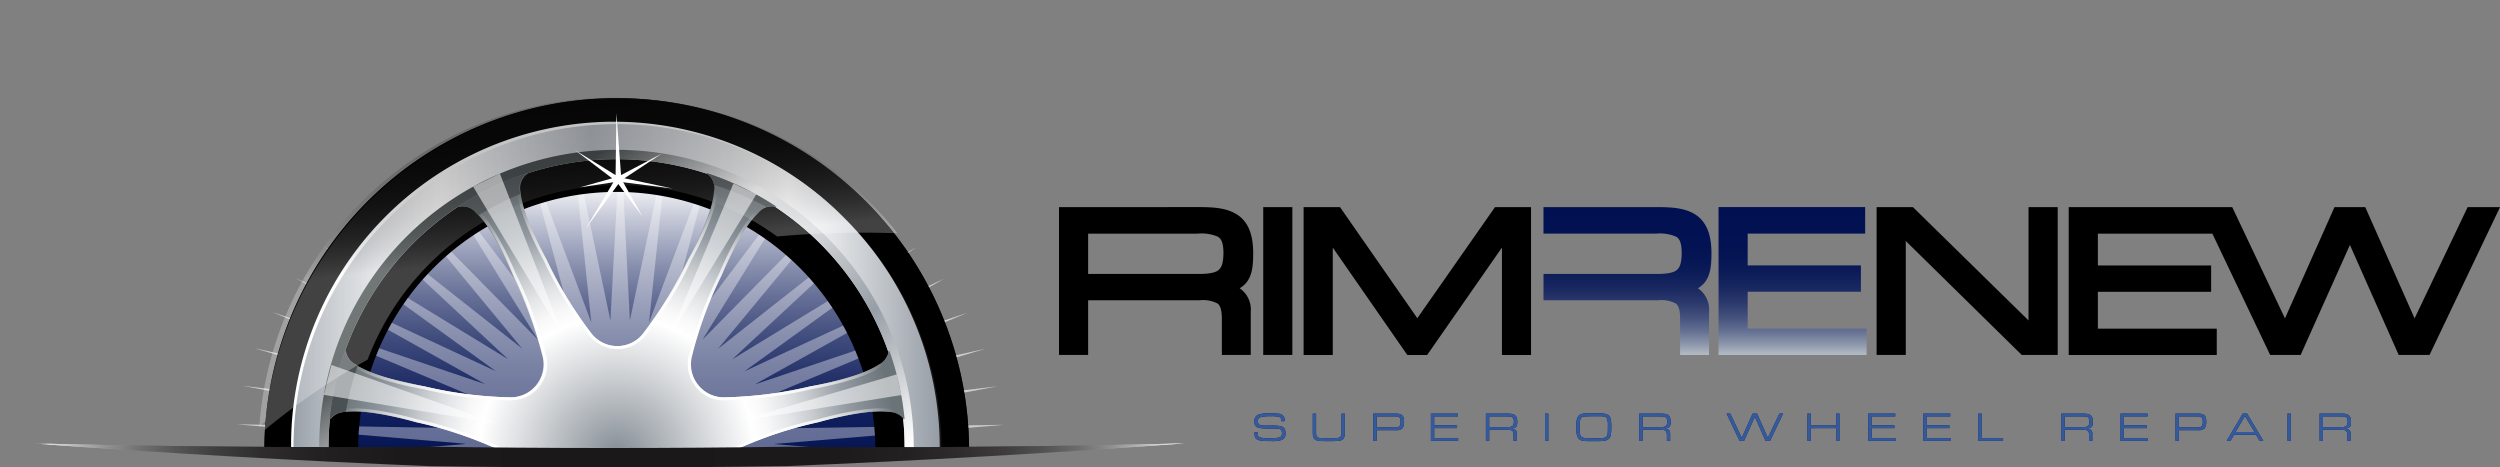 <svg id="Component_50_1" data-name="Component 50 – 1" xmlns="http://www.w3.org/2000/svg" xmlns:xlink="http://www.w3.org/1999/xlink" width="418.5" height="78.249" viewBox="0 0 418.5 78.249">
  <rect x="0" y="0" width="418.5" height="78.249" fill="#808080" stroke="none"/>
  <defs>
    <linearGradient id="linear-gradient" x1="0.5" x2="0.5" y2="1" gradientUnits="objectBoundingBox">
      <stop offset="0" stop-color="#001051"/>
      <stop offset="0.271" stop-color="#021252"/>
      <stop offset="0.423" stop-color="#0a1a57"/>
      <stop offset="0.545" stop-color="#182760"/>
      <stop offset="0.652" stop-color="#2c3a6d"/>
      <stop offset="0.749" stop-color="#45527d"/>
      <stop offset="0.838" stop-color="#647092"/>
      <stop offset="0.92" stop-color="#8993a9"/>
      <stop offset="0.997" stop-color="#b3bbc4"/>
      <stop offset="1" stop-color="#b5bdc6"/>
    </linearGradient>
    <clipPath id="clip-path">
      <path id="Path_90" data-name="Path 90" d="M311.856,728.5H112.4l-1.015-75.544H310.841Z" transform="translate(-111.388 -652.955)" fill="none"/>
    </clipPath>
    <linearGradient id="linear-gradient-3" x1="0.486" y1="0.483" x2="0.496" y2="0.265" gradientUnits="objectBoundingBox">
      <stop offset="0.022" stop-color="#c8ccd2"/>
      <stop offset="0.086" stop-color="#b0b5bc"/>
      <stop offset="0.165" stop-color="#9aa1a8"/>
      <stop offset="0.252" stop-color="#8b939a"/>
      <stop offset="0.352" stop-color="#818a91"/>
      <stop offset="0.494" stop-color="#7f888f"/>
      <stop offset="0.61" stop-color="#7c858b"/>
      <stop offset="0.7" stop-color="#747b82"/>
      <stop offset="0.782" stop-color="#656c71"/>
      <stop offset="0.858" stop-color="#52565a"/>
      <stop offset="0.931" stop-color="#383a3c"/>
      <stop offset="1" stop-color="#1a1818"/>
    </linearGradient>
    <linearGradient id="linear-gradient-4" x1="0.5" x2="0.5" y2="1" gradientUnits="objectBoundingBox">
      <stop offset="0.022" stop-color="#fff"/>
      <stop offset="0.065" stop-color="#dee4ef"/>
      <stop offset="0.129" stop-color="#b7c4db"/>
      <stop offset="0.198" stop-color="#93a7ca"/>
      <stop offset="0.273" stop-color="#768fbc"/>
      <stop offset="0.356" stop-color="#5e7bb0"/>
      <stop offset="0.449" stop-color="#4b6ca7"/>
      <stop offset="0.559" stop-color="#3e61a0"/>
      <stop offset="0.703" stop-color="#375b9d"/>
      <stop offset="1" stop-color="#355a9c"/>
    </linearGradient>
    <linearGradient id="linear-gradient-5" y1="0.5" x2="1" y2="0.5" gradientUnits="objectBoundingBox">
      <stop offset="0" stop-color="#98a0a8"/>
      <stop offset="0.032" stop-color="#aab0b7"/>
      <stop offset="0.122" stop-color="#d8dbde"/>
      <stop offset="0.191" stop-color="#f4f5f6"/>
      <stop offset="0.23" stop-color="#fff"/>
      <stop offset="0.461" stop-color="#b5bbc2"/>
      <stop offset="0.764" stop-color="#fff"/>
      <stop offset="0.829" stop-color="#e5e7e9"/>
      <stop offset="0.966" stop-color="#a5abb2"/>
      <stop offset="1" stop-color="#959ca4"/>
    </linearGradient>
    <linearGradient id="linear-gradient-6" x1="0.831" y1="0.904" x2="0.245" y2="0.189" gradientUnits="objectBoundingBox">
      <stop offset="0.23" stop-color="#fff"/>
      <stop offset="0.461" stop-color="#979ea6"/>
      <stop offset="0.764" stop-color="#fff"/>
      <stop offset="0.802" stop-color="#e5e6e7"/>
      <stop offset="0.883" stop-color="#a5a8a9"/>
      <stop offset="1" stop-color="#3f4648"/>
    </linearGradient>
    <radialGradient id="radial-gradient" cx="0.5" cy="0.5" r="0.505" gradientTransform="translate(0.01) scale(0.98 1)" gradientUnits="objectBoundingBox">
      <stop offset="0" stop-color="#848c94"/>
      <stop offset="0.287" stop-color="#cfd2d5"/>
      <stop offset="0.483" stop-color="#fff"/>
      <stop offset="0.537" stop-color="#f8f8f9"/>
      <stop offset="0.614" stop-color="#e5e6e8"/>
      <stop offset="0.706" stop-color="#c5c9cd"/>
      <stop offset="0.808" stop-color="#9aa1a8"/>
      <stop offset="0.82" stop-color="#959ca4"/>
      <stop offset="0.983" stop-color="#6a7378"/>
    </radialGradient>
    <radialGradient id="radial-gradient-2" cx="0.5" cy="0.5" r="0.505" gradientTransform="translate(0.01) scale(0.98 1)" gradientUnits="objectBoundingBox">
      <stop offset="0.483" stop-color="#fff"/>
      <stop offset="0.616" stop-color="#fcfcfc"/>
      <stop offset="0.697" stop-color="#f4f4f5"/>
      <stop offset="0.764" stop-color="#e5e7e7"/>
      <stop offset="0.824" stop-color="#d1d3d5"/>
      <stop offset="0.878" stop-color="#b6bbbd"/>
      <stop offset="0.929" stop-color="#969ca0"/>
      <stop offset="0.976" stop-color="#70797d"/>
      <stop offset="0.983" stop-color="#6a7378"/>
    </radialGradient>
    <linearGradient id="linear-gradient-7" x1="0.665" y1="0.491" x2="0.368" y2="0.457" xlink:href="#linear-gradient-3"/>
    <linearGradient id="linear-gradient-8" x1="0.455" y1="0.785" x2="0.319" y2="0.597" xlink:href="#linear-gradient-3"/>
    <linearGradient id="linear-gradient-9" x1="11.827" y1="0.785" x2="11.691" y2="0.597" xlink:href="#linear-gradient-3"/>
    <linearGradient id="linear-gradient-10" y1="0.5" x2="1" y2="0.5" gradientUnits="objectBoundingBox">
      <stop offset="0" stop-color="#fff"/>
      <stop offset="0.007" stop-color="#f0f0f0"/>
      <stop offset="0.031" stop-color="#c6c7c7"/>
      <stop offset="0.058" stop-color="#a0a0a1"/>
      <stop offset="0.087" stop-color="#7f8080"/>
      <stop offset="0.119" stop-color="#636465"/>
      <stop offset="0.154" stop-color="#4d4e4e"/>
      <stop offset="0.196" stop-color="#3b3c3d"/>
      <stop offset="0.247" stop-color="#2f3031"/>
      <stop offset="0.316" stop-color="#28292a"/>
      <stop offset="0.496" stop-color="#272829"/>
      <stop offset="0.69" stop-color="#28292a"/>
      <stop offset="0.76" stop-color="#2f3031"/>
      <stop offset="0.81" stop-color="#3b3c3d"/>
      <stop offset="0.85" stop-color="#4c4d4e"/>
      <stop offset="0.885" stop-color="#626363"/>
      <stop offset="0.916" stop-color="#7d7e7e"/>
      <stop offset="0.943" stop-color="#9e9e9e"/>
      <stop offset="0.969" stop-color="#c3c4c4"/>
      <stop offset="0.991" stop-color="#ececed"/>
      <stop offset="1" stop-color="#fff"/>
    </linearGradient>
    <linearGradient id="linear-gradient-11" x1="0.319" y1="-0.212" x2="0.454" y2="0.472" gradientUnits="objectBoundingBox">
      <stop offset="0.333" stop-color="#272829"/>
      <stop offset="0.472" stop-color="#292a2b"/>
      <stop offset="0.567" stop-color="#323334"/>
      <stop offset="0.649" stop-color="#424243"/>
      <stop offset="0.723" stop-color="#575859"/>
      <stop offset="0.792" stop-color="#737475"/>
      <stop offset="0.858" stop-color="#969697"/>
      <stop offset="0.921" stop-color="#bebfbf"/>
      <stop offset="0.979" stop-color="#ededed"/>
      <stop offset="1" stop-color="#fff"/>
    </linearGradient>
    <linearGradient id="linear-gradient-13" x1="0.5" x2="0.5" y2="1" gradientUnits="objectBoundingBox">
      <stop offset="0.022" stop-color="#fff"/>
      <stop offset="0.088" stop-color="#c9ccda"/>
      <stop offset="0.163" stop-color="#949bb6"/>
      <stop offset="0.238" stop-color="#677097"/>
      <stop offset="0.314" stop-color="#414d7d"/>
      <stop offset="0.388" stop-color="#25326a"/>
      <stop offset="0.462" stop-color="#101f5c"/>
      <stop offset="0.536" stop-color="#041353"/>
      <stop offset="0.607" stop-color="#001051"/>
    </linearGradient>
    <linearGradient id="linear-gradient-19" x1="0.318" y1="-0.21" x2="0.454" y2="0.471" gradientUnits="objectBoundingBox">
      <stop offset="0.333" stop-color="#1a1818"/>
      <stop offset="0.469" stop-color="#1c1a1a"/>
      <stop offset="0.562" stop-color="#252323"/>
      <stop offset="0.641" stop-color="#343333"/>
      <stop offset="0.714" stop-color="#4a4848"/>
      <stop offset="0.782" stop-color="#666464"/>
      <stop offset="0.846" stop-color="#888787"/>
      <stop offset="0.907" stop-color="#b0b0b0"/>
      <stop offset="0.964" stop-color="#dedede"/>
      <stop offset="1" stop-color="#fff"/>
    </linearGradient>
    <linearGradient id="linear-gradient-20" y1="0.5" x2="1" y2="0.5" gradientUnits="objectBoundingBox">
      <stop offset="0"/>
      <stop offset="0.014" stop-color="#e2e1e1"/>
      <stop offset="0.038" stop-color="#b8b7b7"/>
      <stop offset="0.064" stop-color="#929191"/>
      <stop offset="0.093" stop-color="#717070"/>
      <stop offset="0.124" stop-color="#565454"/>
      <stop offset="0.159" stop-color="#3f3e3e"/>
      <stop offset="0.2" stop-color="#2e2c2c"/>
      <stop offset="0.25" stop-color="#222020"/>
      <stop offset="0.319" stop-color="#1b1919"/>
      <stop offset="0.496" stop-color="#1a1818"/>
      <stop offset="0.688" stop-color="#1b1919"/>
      <stop offset="0.757" stop-color="#222020"/>
      <stop offset="0.806" stop-color="#2e2c2c"/>
      <stop offset="0.846" stop-color="#3f3d3d"/>
      <stop offset="0.88" stop-color="#545353"/>
      <stop offset="0.91" stop-color="#6f6e6e"/>
      <stop offset="0.937" stop-color="#8f8f8f"/>
      <stop offset="0.962" stop-color="#b5b4b4"/>
      <stop offset="0.985" stop-color="#dedddd"/>
      <stop offset="1" stop-color="#fff"/>
    </linearGradient>
  </defs>
  <g id="Group_450" data-name="Group 450" transform="translate(209.992 69.193)">
    <g id="Group_448" data-name="Group 448">
      <path id="Path_5" data-name="Path 5" d="M302.379,715.711c0-.238-.029-.554-.281-.67a4.55,4.55,0,0,0-1.492-.158h-.189a5.482,5.482,0,0,0-1.675.2.622.622,0,0,0-.3.635c0,.595.377.7.9.717.163.015.334.015.5.015.356,0,.718-.008,1.073-.008a8.914,8.914,0,0,1,.952.042c.84.089,1.189.369,1.189,1.232a1.06,1.06,0,0,1-.608,1.126,4.674,4.674,0,0,1-1.676.2H300.4a10.052,10.052,0,0,1-1.387-.07c-.956-.122-1.148-.448-1.148-1.393h.553v.1c.008.361.008.649.4.767a7.433,7.433,0,0,0,1.606.122,10.29,10.29,0,0,0,1.293-.076c.519-.061.75-.245.75-.778,0-.706-.367-.745-1-.76l-1.045-.015c-.412,0-.82,0-1.225-.034-.791-.047-1.339-.244-1.339-1.079a1.156,1.156,0,0,1,.7-1.238,6.71,6.71,0,0,1,1.894-.193,12.9,12.9,0,0,1,1.348.062,1.093,1.093,0,0,1,1.134,1.251Z" transform="translate(-297.859 -714.398)" fill="#001051"/>
      <path id="Path_6" data-name="Path 6" d="M311.9,714.448v3.144c0,1.393-.574,1.414-1.848,1.448-.3.009-.607.009-.912.009-.434,0-.869-.009-1.307-.024-.9-.033-1.3-.368-1.3-1.27v-3.308h.553v3.247c0,.785.371.841,1.087.853l.976.015,1.061-.021c.759-.019,1.133-.062,1.133-.9v-3.2Z" transform="translate(-296.765 -714.392)" fill="#001051"/>
      <path id="Path_7" data-name="Path 7" d="M319.314,714.441c.972,0,1.355.3,1.355,1.3a1.84,1.84,0,0,1-.286,1.176,1.5,1.5,0,0,1-1.1.3h-3.194V719h-.554v-4.56Zm-.368,2.318c.849,0,1.149-.076,1.149-.991,0-.616-.191-.86-.833-.86h-3.172v1.851Z" transform="translate(-295.629 -714.393)" fill="#001051"/>
      <path id="Path_8" data-name="Path 8" d="M324.644,716.408h3.823v.458h-3.823v1.676h4.011V719h-4.563v-4.56h4.517v.466h-3.965Z" transform="translate(-294.55 -714.393)" fill="#001051"/>
      <path id="Path_9" data-name="Path 9" d="M335.978,714.441c1.024,0,1.545.233,1.545,1.354,0,.806-.156,1.046-.971,1.161.526.07.889.206.889.807V719h-.547v-1.012c0-.7-.293-.835-.964-.835H332.82V719h-.552v-4.56Zm-.1,2.256c.774,0,1.073-.163,1.073-.936s-.39-.854-1.087-.854H332.82V716.7Z" transform="translate(-293.519 -714.393)" fill="#001051"/>
      <path id="Path_10" data-name="Path 10" d="M341.607,714.441V719h-.554v-4.56Z" transform="translate(-292.41 -714.393)" fill="#001051"/>
      <path id="Path_11" data-name="Path 11" d="M345.8,715.39c.185-.807.794-.958,1.526-.977.671-.015,1.347-.015,2.016-.015,1.9,0,2.221.288,2.221,2.147a10.974,10.974,0,0,1-.046,1.231c-.095.874-.519,1.176-1.394,1.242-.376.037-.752.037-1.128.037h-1.018a9.164,9.164,0,0,1-.964-.043,1.325,1.325,0,0,1-1.032-.506,3.737,3.737,0,0,1-.275-1.743A6.645,6.645,0,0,1,345.8,715.39Zm.48,1.688c0,.993.028,1.45,1.163,1.469l1.175.021h.425c.369,0,.745-.007,1.115-.041.724-.078.819-.52.819-1.163.007-.314.012-.622.012-.937a2.68,2.68,0,0,0-.19-1.243.6.6,0,0,0-.329-.22,2.874,2.874,0,0,0-.765-.075l-1.073-.007-1.061.021c-.983.012-1.242.124-1.269,1.153l-.021.686Z" transform="translate(-291.824 -714.398)" fill="#001051"/>
      <path id="Path_12" data-name="Path 12" d="M358.773,714.441c1.026,0,1.546.233,1.546,1.354,0,.806-.158,1.046-.972,1.161.526.07.889.206.889.807V719h-.547v-1.012c0-.7-.293-.835-.964-.835h-3.109V719h-.553v-4.56Zm-.1,2.256c.771,0,1.073-.163,1.073-.936s-.39-.854-1.087-.854h-3.044V716.7Z" transform="translate(-290.643 -714.393)" fill="#001051"/>
      <path id="Path_13" data-name="Path 13" d="M376.883,714.441h.615L375.325,719h-.766l-1.784-4.027L370.968,719h-.75l-2.173-4.56h.623l1.92,4.053,1.805-4.053h.759l1.8,4.053Z" transform="translate(-289.006 -714.393)" fill="#001051"/>
      <path id="Path_14" data-name="Path 14" d="M380.624,716.875V719h-.552v-4.56h.552v1.978h4.252v-1.978h.547V719h-.547v-2.126Z" transform="translate(-287.489 -714.393)" fill="#001051"/>
      <path id="Path_15" data-name="Path 15" d="M389.662,716.408h3.82v.458h-3.82v1.676h4.011V719H389.1v-4.56h4.52v.466h-3.963Z" transform="translate(-286.349 -714.393)" fill="#001051"/>
      <path id="Path_16" data-name="Path 16" d="M397.835,716.408h3.821v.458h-3.821v1.676h4.012V719h-4.566v-4.56H401.8v.466h-3.964Z" transform="translate(-285.318 -714.393)" fill="#001051"/>
      <path id="Path_17" data-name="Path 17" d="M409.612,718.542V719h-4.157v-4.56h.554v4.1Z" transform="translate(-284.287 -714.393)" fill="#001051"/>
      <path id="Path_18" data-name="Path 18" d="M421.533,714.441c1.022,0,1.544.233,1.544,1.354,0,.806-.158,1.046-.97,1.161.526.07.888.206.888.807V719h-.547v-1.012c0-.7-.293-.835-.964-.835h-3.11V719h-.554v-4.56Zm-.1,2.256c.773,0,1.073-.163,1.073-.936s-.389-.854-1.086-.854h-3.043V716.7Z" transform="translate(-282.727 -714.393)" fill="#001051"/>
      <path id="Path_19" data-name="Path 19" d="M427.162,716.408h3.82v.458h-3.82v1.676h4.011V719h-4.566v-4.56h4.52v.466h-3.965Z" transform="translate(-281.619 -714.393)" fill="#001051"/>
      <path id="Path_20" data-name="Path 20" d="M438.563,714.441c.972,0,1.355.3,1.355,1.3a1.842,1.842,0,0,1-.288,1.176,1.5,1.5,0,0,1-1.1.3h-3.194V719h-.554v-4.56Zm-.371,2.318c.849,0,1.149-.076,1.149-.991,0-.616-.191-.86-.833-.86h-3.172v1.851Z" transform="translate(-280.587 -714.393)" fill="#001051"/>
      <path id="Path_21" data-name="Path 21" d="M443.611,717.975,443.032,719h-.651l2.691-4.56h.74l2.714,4.56h-.639l-.593-1.026Zm1.832-3.131-1.573,2.672h3.166Z" transform="translate(-279.629 -714.393)" fill="#001051"/>
      <path id="Path_22" data-name="Path 22" d="M451.982,714.441V719h-.554v-4.56Z" transform="translate(-278.488 -714.393)" fill="#001051"/>
      <path id="Path_23" data-name="Path 23" d="M459.914,714.441c1.023,0,1.544.233,1.544,1.354,0,.806-.157,1.046-.97,1.161.526.07.889.206.889.807V719h-.548v-1.012c0-.7-.292-.835-.963-.835h-3.11V719H456.2v-4.56Zm-.1,2.256c.775,0,1.073-.163,1.073-.936s-.389-.854-1.087-.854h-3.042V716.7Z" transform="translate(-277.886 -714.393)" fill="#001051"/>
    </g>
    <g id="Group_449" data-name="Group 449">
      <path id="Path_24" data-name="Path 24" d="M302.379,715.711c0-.238-.029-.554-.281-.67a4.55,4.55,0,0,0-1.492-.158h-.189a5.482,5.482,0,0,0-1.675.2.622.622,0,0,0-.3.635c0,.595.377.7.9.717.163.015.334.015.5.015.356,0,.718-.008,1.073-.008a8.914,8.914,0,0,1,.952.042c.84.089,1.189.369,1.189,1.232a1.06,1.06,0,0,1-.608,1.126,4.674,4.674,0,0,1-1.676.2H300.4a10.052,10.052,0,0,1-1.387-.07c-.956-.122-1.148-.448-1.148-1.393h.553v.1c.008.361.008.649.4.767a7.433,7.433,0,0,0,1.606.122,10.29,10.29,0,0,0,1.293-.076c.519-.061.75-.245.75-.778,0-.706-.367-.745-1-.76l-1.045-.015c-.412,0-.82,0-1.225-.034-.791-.047-1.339-.244-1.339-1.079a1.156,1.156,0,0,1,.7-1.238,6.71,6.71,0,0,1,1.894-.193,12.9,12.9,0,0,1,1.348.062,1.093,1.093,0,0,1,1.134,1.251Z" transform="translate(-297.859 -714.398)" fill="#355a9c"/>
      <path id="Path_25" data-name="Path 25" d="M311.9,714.448v3.144c0,1.393-.574,1.414-1.848,1.448-.3.009-.607.009-.912.009-.434,0-.869-.009-1.307-.024-.9-.033-1.3-.368-1.3-1.27v-3.308h.553v3.247c0,.785.371.841,1.087.853l.976.015,1.061-.021c.759-.019,1.133-.062,1.133-.9v-3.2Z" transform="translate(-296.765 -714.392)" fill="#355a9c"/>
      <path id="Path_26" data-name="Path 26" d="M319.314,714.441c.972,0,1.355.3,1.355,1.3a1.84,1.84,0,0,1-.286,1.176,1.5,1.5,0,0,1-1.1.3h-3.194V719h-.554v-4.56Zm-.368,2.318c.849,0,1.149-.076,1.149-.991,0-.616-.191-.86-.833-.86h-3.172v1.851Z" transform="translate(-295.629 -714.393)" fill="#355a9c"/>
      <path id="Path_27" data-name="Path 27" d="M324.644,716.408h3.823v.458h-3.823v1.676h4.011V719h-4.563v-4.56h4.517v.466h-3.965Z" transform="translate(-294.55 -714.393)" fill="#355a9c"/>
      <path id="Path_28" data-name="Path 28" d="M335.978,714.441c1.024,0,1.545.233,1.545,1.354,0,.806-.156,1.046-.971,1.161.526.07.889.206.889.807V719h-.547v-1.012c0-.7-.293-.835-.964-.835H332.82V719h-.552v-4.56Zm-.1,2.256c.774,0,1.073-.163,1.073-.936s-.39-.854-1.087-.854H332.82V716.7Z" transform="translate(-293.519 -714.393)" fill="#355a9c"/>
      <path id="Path_29" data-name="Path 29" d="M341.607,714.441V719h-.554v-4.56Z" transform="translate(-292.41 -714.393)" fill="#355a9c"/>
      <path id="Path_30" data-name="Path 30" d="M345.8,715.39c.185-.807.794-.958,1.526-.977.671-.015,1.347-.015,2.016-.015,1.9,0,2.221.288,2.221,2.147a10.974,10.974,0,0,1-.046,1.231c-.095.874-.519,1.176-1.394,1.242-.376.037-.752.037-1.128.037h-1.018a9.164,9.164,0,0,1-.964-.043,1.325,1.325,0,0,1-1.032-.506,3.737,3.737,0,0,1-.275-1.743A6.645,6.645,0,0,1,345.8,715.39Zm.48,1.688c0,.993.028,1.45,1.163,1.469l1.175.021h.425c.369,0,.745-.007,1.115-.041.724-.078.819-.52.819-1.163.007-.314.012-.622.012-.937a2.68,2.68,0,0,0-.19-1.243.6.6,0,0,0-.329-.22,2.874,2.874,0,0,0-.765-.075l-1.073-.007-1.061.021c-.983.012-1.242.124-1.269,1.153l-.021.686Z" transform="translate(-291.824 -714.398)" fill="#355a9c"/>
      <path id="Path_31" data-name="Path 31" d="M358.773,714.441c1.026,0,1.546.233,1.546,1.354,0,.806-.158,1.046-.972,1.161.526.07.889.206.889.807V719h-.547v-1.012c0-.7-.293-.835-.964-.835h-3.109V719h-.553v-4.56Zm-.1,2.256c.771,0,1.073-.163,1.073-.936s-.39-.854-1.087-.854h-3.044V716.7Z" transform="translate(-290.643 -714.393)" fill="#355a9c"/>
      <path id="Path_32" data-name="Path 32" d="M376.883,714.441h.615L375.325,719h-.766l-1.784-4.027L370.968,719h-.75l-2.173-4.56h.623l1.92,4.053,1.805-4.053h.759l1.8,4.053Z" transform="translate(-289.006 -714.393)" fill="#355a9c"/>
      <path id="Path_33" data-name="Path 33" d="M380.624,716.875V719h-.552v-4.56h.552v1.978h4.252v-1.978h.547V719h-.547v-2.126Z" transform="translate(-287.489 -714.393)" fill="#355a9c"/>
      <path id="Path_34" data-name="Path 34" d="M389.662,716.408h3.82v.458h-3.82v1.676h4.011V719H389.1v-4.56h4.52v.466h-3.963Z" transform="translate(-286.349 -714.393)" fill="#355a9c"/>
      <path id="Path_35" data-name="Path 35" d="M397.835,716.408h3.821v.458h-3.821v1.676h4.012V719h-4.566v-4.56H401.8v.466h-3.964Z" transform="translate(-285.318 -714.393)" fill="#355a9c"/>
      <path id="Path_36" data-name="Path 36" d="M409.612,718.542V719h-4.157v-4.56h.554v4.1Z" transform="translate(-284.287 -714.393)" fill="#355a9c"/>
      <path id="Path_37" data-name="Path 37" d="M421.533,714.441c1.022,0,1.544.233,1.544,1.354,0,.806-.158,1.046-.97,1.161.526.07.888.206.888.807V719h-.547v-1.012c0-.7-.293-.835-.964-.835h-3.11V719h-.554v-4.56Zm-.1,2.256c.773,0,1.073-.163,1.073-.936s-.389-.854-1.086-.854h-3.043V716.7Z" transform="translate(-282.727 -714.393)" fill="#355a9c"/>
      <path id="Path_38" data-name="Path 38" d="M427.162,716.408h3.82v.458h-3.82v1.676h4.011V719h-4.566v-4.56h4.52v.466h-3.965Z" transform="translate(-281.619 -714.393)" fill="#355a9c"/>
      <path id="Path_39" data-name="Path 39" d="M438.563,714.441c.972,0,1.355.3,1.355,1.3a1.842,1.842,0,0,1-.288,1.176,1.5,1.5,0,0,1-1.1.3h-3.194V719h-.554v-4.56Zm-.371,2.318c.849,0,1.149-.076,1.149-.991,0-.616-.191-.86-.833-.86h-3.172v1.851Z" transform="translate(-280.587 -714.393)" fill="#355a9c"/>
      <path id="Path_40" data-name="Path 40" d="M443.611,717.975,443.032,719h-.651l2.691-4.56h.74l2.714,4.56h-.639l-.593-1.026Zm1.832-3.131-1.573,2.672h3.166Z" transform="translate(-279.629 -714.393)" fill="#355a9c"/>
      <path id="Path_41" data-name="Path 41" d="M451.982,714.441V719h-.554v-4.56Z" transform="translate(-278.488 -714.393)" fill="#355a9c"/>
      <path id="Path_42" data-name="Path 42" d="M459.914,714.441c1.023,0,1.544.233,1.544,1.354,0,.806-.157,1.046-.97,1.161.526.07.889.206.889.807V719h-.548v-1.012c0-.7-.292-.835-.963-.835h-3.11V719H456.2v-4.56Zm-.1,2.256c.775,0,1.073-.163,1.073-.936s-.389-.854-1.087-.854h-3.042V716.7Z" transform="translate(-277.886 -714.393)" fill="#355a9c"/>
    </g>
  </g>
  <path id="Path_43" data-name="Path 43" d="M300.234,683.747h-1.068v24.744h4.874V683.747h-3.805Z" transform="translate(-87.702 -649.071)"/>
  <path id="Path_44" data-name="Path 44" d="M340.5,683.721l-.02.024h-3.271l-13.006,18.6-12.935-18.592h-3.323l-.026-.035v.035h-2.75V708.5h4.881V690.524L322.528,708.5h3.323l.317-.458,12.2-17.523V708.5h4.872V683.745H340.5Z" transform="translate(-86.945 -649.075)"/>
  <path id="Path_45" data-name="Path 45" d="M415.778,702.717l-19.356-18.973h-6.077v24.744h4.883V689.418l19.413,19.075h6.018V683.745h-4.881Z" transform="translate(-76.201 -649.072)"/>
  <path id="Path_46" data-name="Path 46" d="M485.681,683.748l-.29.606L476.8,702.365l-8.259-18.618h-5.149L455.1,702.365l-8.824-18.618h-2.831v0H418.9v24.749h24.784v-4.408H423.781v-6.172h18.962v-4.406H423.781v-5.327l19.166,0,9.678,20.308h5.1l8.25-18.415,8.165,18.415H479.3l11.8-24.744Z" transform="translate(-72.598 -649.072)"/>
  <path id="Path_47" data-name="Path 47" d="M299.052,697.326a4.22,4.22,0,0,0,1.135-.966c.971-1.235,1.114-2.789,1.128-4.83.01-2.912-.693-5.029-2.343-6.291-1.634-1.235-3.773-1.482-6.385-1.5l-19.388.006h-4.389v24.745h4.875v-9.15H292.35a5.171,5.171,0,0,1,2.99.534c.4.293.718.893.73,2.529v6.087h4.837v-7.2A4.336,4.336,0,0,0,299.052,697.326Zm-3.543-3.044c-.468.412-1.573.665-3.429.652H273.686v-6.751h18.327a6.907,6.907,0,0,1,3.419.528c.506.338.878.884.905,2.65C296.328,693.171,295.979,693.913,295.51,694.282Z" transform="translate(-91.531 -649.072)"/>
  <g id="Group_451" data-name="Group 451" transform="translate(258.381 34.67)">
    <path id="Path_48" data-name="Path 48" d="M371.726,697.91l18.955,0v-4.406H371.726v-5.327l19.666,0v-4.44H366.85v24.749h24.784v-4.408H371.726Z" transform="translate(-337.546 -683.742)" fill="url(#linear-gradient)"/>
    <path id="Path_49" data-name="Path 49" d="M368.947,691.529c.007-2.912-.7-5.029-2.34-6.291-1.636-1.235-3.784-1.482-6.387-1.491l-19.391-.006v4.44h18.817a6.9,6.9,0,0,1,3.416.528c.508.338.878.884.9,2.65,0,1.811-.356,2.553-.827,2.921-.473.412-1.578.665-3.427.652H340.828v4.409h19.153a5.187,5.187,0,0,1,2.987.534c.4.293.722.893.726,2.529v6.087h4.845v-7.2a4.344,4.344,0,0,0-1.86-3.966,4.111,4.111,0,0,0,1.133-.966C368.783,695.118,368.933,693.57,368.947,691.529Z" transform="translate(-340.828 -683.742)" fill="url(#linear-gradient)"/>
  </g>
  <g id="Group_458" data-name="Group 458">
    <g id="Group_457" data-name="Group 457" clip-path="url(#clip-path)">
      <g id="Group_456" data-name="Group 456" transform="translate(5.422 16.375)">
        <g id="Group_455" data-name="Group 455">
          <path id="Path_50" data-name="Path 50" d="M210.834,720.217a7.01,7.01,0,1,1-7.014-7A7.013,7.013,0,0,1,210.834,720.217Z" transform="translate(-106.035 -661.729)" fill="none" stroke="#1a1818" stroke-width="0.158"/>
          <path id="Path_51" data-name="Path 51" d="M182.912,720.267a6.952,6.952,0,0,1,2.465,10.817,84.979,84.979,0,0,1-13.094,12.7s-.919.828-2.318,1.967c3.883-1.377,9.667-6.588,9.667-6.588a67.776,67.776,0,0,0,10.4-10.088,5.533,5.533,0,0,0-1.957-8.595,67.606,67.606,0,0,0-13.749-4.57A47.546,47.546,0,0,0,164.11,714.1c.925.242,1.489.4,1.489.4A85.135,85.135,0,0,1,182.912,720.267Z" transform="translate(-110.16 -661.617)" fill="url(#linear-gradient-3)"/>
          <path id="Path_52" data-name="Path 52" d="M253.559,722.85a44.872,44.872,0,1,1-44.87-44.872A44.871,44.871,0,0,1,253.559,722.85Z" transform="translate(-110.197 -666.174)" fill="url(#linear-gradient-4)"/>
          <g id="Group_452" data-name="Group 452" transform="translate(34.232 6.203)" opacity="0.37">
            <path id="Path_53" data-name="Path 53" d="M210.807,673l1.581,31.081,6.475-30.664-3.273,31,11.2-29.767-8.074,30.415,15.748-28.4-12.744,29.359,20.044-26.586-17.218,27.841,24.025-24.355L227.154,708.81l27.631-21.741-25.277,23.52L260.3,691.811l-28.746,20.779,33.484-15.52-31.757,17.717,35.647-12.024L234.658,717.14l37.231-8.334-36.233,10.8L273.89,715.1l-37.634,7.061,38.641-.621-38.439,3.215,38.436,3.281-38.637-.689,37.623,7.135L235.647,729.9l36.218,10.868-37.217-8.4,34.24,14.434-35.614-12.084L265,752.5l-33.457-15.586,28.713,20.835-30.775-18.835,25.249,23.568-27.6-21.792L248.5,766.617l-23.99-24.4,17.177,27.878-20.009-26.631,12.7,29.389-15.7-28.427,8.028,30.428-11.157-29.784,3.227,31-6.426-30.68-1.629,31.079-1.6-31.083-6.451,30.672,3.248-31-11.175,29.772,8.051-30.419-15.722,28.406L199.8,743.453,179.77,770.045l17.2-27.85-24.011,24.369,21.4-25.9-27.617,21.753L192,738.892l-30.784,18.792,28.727-20.8-33.471,15.537,31.746-17.733L152.585,746.73l34.256-14.391-37.225,8.35,36.234-10.822L147.612,734.4l37.63-7.08-38.642.635,38.438-3.229L146.6,721.461l38.645.669-37.631-7.113,38.234,4.559-36.229-10.848,37.225,8.377-34.254-14.419,35.629,12.074L156.477,697l33.472,15.568-28.73-20.819,30.787,18.818-25.261-23.556,27.615,21.775-21.4-25.91,24.006,24.387-17.2-27.865L199.8,706.008,187.08,676.631l15.72,28.421-8.049-30.428,11.18,29.788-3.249-31,6.444,30.668L210.807,673Z" transform="translate(-146.601 -673.004)" fill="#fff" fill-rule="evenodd"/>
          </g>
          <path id="Path_54" data-name="Path 54" d="M209.671,667.55a58.988,58.988,0,1,0,58.988,58.988A58.988,58.988,0,0,0,209.671,667.55Zm0,102.292a43.3,43.3,0,1,1,43.3-43.3A43.305,43.305,0,0,1,209.671,769.842Z" transform="translate(-111.854 -667.489)" fill="#272829"/>
          <path id="Path_55" data-name="Path 55" d="M260.92,723.231a54.081,54.081,0,0,1-91.945,38.614,54.079,54.079,0,1,0,76.476-76.473A53.922,53.922,0,0,1,260.92,723.231Z" transform="translate(-109.546 -665.241)" fill="#1a1818"/>
          <path id="Path_56" data-name="Path 56" d="M155.44,725.917A54.083,54.083,0,0,1,247.386,687.3a54.077,54.077,0,1,0-76.476,76.468A53.874,53.874,0,0,1,155.44,725.917Z" transform="translate(-111.351 -667.045)" fill="#fff"/>
          <path id="Path_57" data-name="Path 57" d="M209.094,671.408a54.087,54.087,0,1,0,54.1,54.081A54.087,54.087,0,0,0,209.094,671.408Zm0,102.3a48.215,48.215,0,1,1,48.219-48.219A48.221,48.221,0,0,1,209.094,773.708Z" transform="translate(-111.308 -667.003)" fill="url(#linear-gradient-5)"/>
          <path id="Path_58" data-name="Path 58" d="M208.6,675.228a49.764,49.764,0,1,0,49.765,49.759A49.767,49.767,0,0,0,208.6,675.228Zm.009,98a48.215,48.215,0,1,1,48.219-48.219A48.221,48.221,0,0,1,208.612,773.226Z" transform="translate(-110.825 -666.521)" fill="url(#linear-gradient-6)"/>
          <path id="Path_59" data-name="Path 59" d="M220.074,721.148a15.321,15.321,0,1,1-15.322-15.317A15.321,15.321,0,0,1,220.074,721.148Z" transform="translate(-106.966 -662.66)" fill="none" stroke="#1a1818" stroke-width="0.158"/>
          <path id="Path_60" data-name="Path 60" d="M246.852,750.32c-3.87-1.193-9.975-6.69-9.975-6.69a67.594,67.594,0,0,1-10.406-10.088,5.53,5.53,0,0,1,1.961-8.595,67.463,67.463,0,0,1,13.752-4.57s7.887-2.309,11.894-1.7a3.111,3.111,0,0,1,2.457,1.248,47.837,47.837,0,0,0-2.574-11.556,3.058,3.058,0,0,1-1.692,2.388c-3.348,2.281-11.455,3.628-11.455,3.628a68.1,68.1,0,0,1-14.371,1.846,5.536,5.536,0,0,1-5.5-6.894,68.328,68.328,0,0,1,5.006-13.6s3.109-7.6,6.083-10.36a2.958,2.958,0,0,1,3.133-1.013,48.3,48.3,0,0,0-11.821-5.7,2.916,2.916,0,0,1,1.365,3.193c-.3,4.041-4.3,11.217-4.3,11.217a67.751,67.751,0,0,1-7.515,12.392,5.537,5.537,0,0,1-8.819,0,67.664,67.664,0,0,1-7.517-12.392s-4-7.177-4.305-11.217a2.922,2.922,0,0,1,1.367-3.193,48.183,48.183,0,0,0-11.819,5.7,2.959,2.959,0,0,1,3.134,1.013c2.968,2.758,6.081,10.36,6.081,10.36a68.163,68.163,0,0,1,5,13.6,5.529,5.529,0,0,1-5.5,6.894,68.054,68.054,0,0,1-14.368-1.846s-8.112-1.347-11.46-3.628a3.058,3.058,0,0,1-1.693-2.388,48.1,48.1,0,0,0-2.574,11.556,3.123,3.123,0,0,1,2.463-1.248c4-.6,11.889,1.7,11.889,1.7a67.731,67.731,0,0,1,13.755,4.572,5.533,5.533,0,0,1,1.961,8.595,67.744,67.744,0,0,1-10.4,10.088s-6.106,5.5-9.978,6.69a3.247,3.247,0,0,1-2.42.122A48.455,48.455,0,0,0,174.5,758.9a3.285,3.285,0,0,1,.669-2.229c2.026-3.511,8.747-8.239,8.747-8.239a67.51,67.51,0,0,1,12.149-7.9,5.53,5.53,0,0,1,7.944,3.826,68.106,68.106,0,0,1,1.4,14.422s.493,8.2-.989,11.975a3.346,3.346,0,0,1-1.22,1.838,48.5,48.5,0,0,0,10.56,0,3.346,3.346,0,0,1-1.215-1.838c-1.484-3.772-.99-11.975-.99-11.975a67.531,67.531,0,0,1,1.4-14.422,5.531,5.531,0,0,1,7.948-3.826,67.729,67.729,0,0,1,12.141,7.9s6.722,4.727,8.75,8.239a3.277,3.277,0,0,1,.67,2.229,48.61,48.61,0,0,0,6.814-8.463A3.244,3.244,0,0,1,246.852,750.32Z" transform="translate(-110.625 -666.088)" fill="url(#radial-gradient)"/>
          <path id="Path_61" data-name="Path 61" d="M254.164,718.674a3.122,3.122,0,0,1,2.463,1.248,47.839,47.839,0,0,0-2.577-11.556,3.064,3.064,0,0,1-1.694,2.388c-3.341,2.281-11.455,3.628-11.455,3.628a68.071,68.071,0,0,1-14.373,1.846,5.532,5.532,0,0,1-5.494-6.894,67.75,67.75,0,0,1,5-13.6s3.117-7.6,6.086-10.36a2.963,2.963,0,0,1,3.136-1.013,48.179,48.179,0,0,0-11.821-5.7,2.919,2.919,0,0,1,1.367,3.193c-.3,4.041-4.306,11.217-4.306,11.217a67.99,67.99,0,0,1-7.517,12.392,5.536,5.536,0,0,1-8.818,0,67.893,67.893,0,0,1-7.508-12.392s-4.009-7.177-4.311-11.217a2.921,2.921,0,0,1,1.369-3.193,48.191,48.191,0,0,0-11.82,5.7,2.954,2.954,0,0,1,3.131,1.013c2.97,2.758,6.086,10.36,6.086,10.36a68.285,68.285,0,0,1,5,13.6,5.536,5.536,0,0,1-5.5,6.894,68.1,68.1,0,0,1-14.373-1.846s-8.108-1.347-11.46-3.628a3.057,3.057,0,0,1-1.688-2.388,47.625,47.625,0,0,0-2.577,11.556,3.117,3.117,0,0,1,2.458-1.248c4.008-.6,11.9,1.7,11.9,1.7a67.774,67.774,0,0,1,13.749,4.572,5.528,5.528,0,0,1,1.961,8.595,67.6,67.6,0,0,1-10.4,10.088s-6.1,5.5-9.981,6.69a3.235,3.235,0,0,1-2.416.122,48.628,48.628,0,0,0,6.818,8.463,3.272,3.272,0,0,1,.666-2.229c2.028-3.511,8.748-8.239,8.748-8.239a67.6,67.6,0,0,1,12.144-7.9,5.527,5.527,0,0,1,7.943,3.826,67.722,67.722,0,0,1,1.4,14.422s.492,8.2-.989,11.975a3.331,3.331,0,0,1-1.22,1.838,48.518,48.518,0,0,0,10.562,0,3.31,3.31,0,0,1-1.215-1.838c-1.484-3.772-.985-11.975-.985-11.975a67.031,67.031,0,0,1,1.392-14.422,5.53,5.53,0,0,1,7.945-3.826,67.754,67.754,0,0,1,12.148,7.9s6.719,4.727,8.744,8.239a3.289,3.289,0,0,1,.667,2.229,48.675,48.675,0,0,0,6.817-8.463,3.238,3.238,0,0,1-2.417-.122c-3.869-1.193-9.981-6.69-9.981-6.69a67.944,67.944,0,0,1-10.407-10.088,5.536,5.536,0,0,1,1.962-8.595,67.634,67.634,0,0,1,13.754-4.57S250.159,718.069,254.164,718.674ZM242.129,719.9a64.9,64.9,0,0,0-12.83,4.177l-.973.412a5.769,5.769,0,0,0-3.412,4.2,4.738,4.738,0,0,0-.171,1.375,5.665,5.665,0,0,0,1.445,3.82l.693.79a65.391,65.391,0,0,0,9.772,9.359c.231.2,6.172,5.525,10.1,6.76a4.062,4.062,0,0,0,1.5.335,48.172,48.172,0,0,1-5.32,6.6,3.671,3.671,0,0,0-.648-1.323c-2.07-3.561-8.6-8.179-8.872-8.371a64.486,64.486,0,0,0-11.263-7.427l-.936-.509a6.033,6.033,0,0,0-8.674,4.181l-.185,1.033a65.182,65.182,0,0,0-1.215,13.484c-.024.3-.484,8.287,1.009,12.125a4.632,4.632,0,0,0,.592,1.24c-1.4.122-2.8.231-4.185.231s-2.78-.109-4.176-.231a4.479,4.479,0,0,0,.592-1.243c1.492-3.834,1.036-11.823,1.008-12.157a64.657,64.657,0,0,0-1.215-13.449l-.185-1.033a6.036,6.036,0,0,0-8.676-4.181l-.927.5a65.086,65.086,0,0,0-11.3,7.453c-.246.17-6.765,4.788-8.841,8.349a3.857,3.857,0,0,0-.648,1.323,48.513,48.513,0,0,1-5.32-6.6,3.991,3.991,0,0,0,1.5-.335c3.935-1.235,9.879-6.562,10.13-6.786a64.842,64.842,0,0,0,9.744-9.333l.7-.79a5.664,5.664,0,0,0,1.443-3.82,5.517,5.517,0,0,0-.181-1.445,5.759,5.759,0,0,0-3.4-4.126l-.981-.412a64.955,64.955,0,0,0-12.859-4.187c-.292-.084-7.967-2.311-12.047-1.712a4.36,4.36,0,0,0-1.755.514,48.269,48.269,0,0,1,1.938-8.777,4.052,4.052,0,0,0,1.431,1.277c3.418,2.305,11.279,3.628,11.613,3.684a64.8,64.8,0,0,0,13.372,1.8l1.055.052a6.1,6.1,0,0,0,6.226-5.954,5.929,5.929,0,0,0-.22-1.574l-.285-1.016a65.089,65.089,0,0,0-4.75-12.675c-.117-.28-3.168-7.679-6.178-10.489a3.941,3.941,0,0,0-1.741-1.145,47.27,47.27,0,0,1,8.425-4.091,3.541,3.541,0,0,0-.216,2.118c.321,4.1,4.2,11.107,4.369,11.408a64.735,64.735,0,0,0,6.926,11.577l.619.858a6.029,6.029,0,0,0,9.627,0l.618-.858a64.7,64.7,0,0,0,6.943-11.611c.149-.267,4.035-7.269,4.349-11.374a3.28,3.28,0,0,0,.079-.722,3.767,3.767,0,0,0-.287-1.4,47.917,47.917,0,0,1,8.429,4.091,3.994,3.994,0,0,0-1.75,1.145c-3.008,2.81-6.064,10.208-6.192,10.523a64.535,64.535,0,0,0-4.73,12.63l-.288,1.027a5.634,5.634,0,0,0-.222,1.57,5.855,5.855,0,0,0,1.372,3.718,5.745,5.745,0,0,0,4.854,2.24l1.059-.05a65.084,65.084,0,0,0,13.4-1.811c.3-.049,8.161-1.373,11.582-3.678a4.024,4.024,0,0,0,1.427-1.277,47.57,47.57,0,0,1,1.941,8.777,4.366,4.366,0,0,0-1.758-.514C250.135,717.576,242.456,719.8,242.129,719.9Z" transform="translate(-110.614 -666.088)" fill="url(#radial-gradient-2)"/>
          <path id="Path_62" data-name="Path 62" d="M200.511,705.037a5.535,5.535,0,0,0,8.817,0,67.562,67.562,0,0,0,7.515-12.392s3.661-6.562,4.243-10.671c-.672,1.342-1.157,2.2-1.157,2.2a85.5,85.5,0,0,1-9.458,15.6,6.969,6.969,0,0,1-11.1,0,85.459,85.459,0,0,1-9.456-15.6s-.485-.86-1.16-2.2c.589,4.109,4.242,10.671,4.242,10.671A67.859,67.859,0,0,0,200.511,705.037Z" transform="translate(-107.052 -665.67)" fill="url(#linear-gradient-7)"/>
          <path id="Path_63" data-name="Path 63" d="M184.917,685.37c.126.12.259.251.383.387a48.267,48.267,0,0,1,6.971-3.56c-.015-.117-.025-.239-.036-.351a2.922,2.922,0,0,1,1.373-3.193,48.14,48.14,0,0,0-11.821,5.7A2.955,2.955,0,0,1,184.917,685.37Zm38.412-6.716a2.588,2.588,0,0,1,1.4,2.027,48.008,48.008,0,0,1,8.769,3.662,2.518,2.518,0,0,1,1.653.014A48.128,48.128,0,0,0,223.329,678.654Zm-60.346,29.711a48.1,48.1,0,0,0-2.574,11.556,3.123,3.123,0,0,1,2.462-1.248c.077-.009.154-.018.231-.029a46.837,46.837,0,0,1,1.962-7.65c-.135-.081-.265-.159-.384-.242A3.069,3.069,0,0,1,162.982,708.365Zm5.729,42.26a2.675,2.675,0,0,1-1.034-.182,48.569,48.569,0,0,0,6.817,8.463,1.251,1.251,0,0,1-.006-.2A48.424,48.424,0,0,1,168.711,750.625Z" transform="translate(-110.627 -666.088)" fill="#4a5154"/>
          <path id="Path_64" data-name="Path 64" d="M215.239,713.3a5.306,5.306,0,0,0,4.458,2.081,68.114,68.114,0,0,0,14.373-1.846s7.841-1.3,11.283-3.52c-1.724.374-2.911.57-2.911.57a85.046,85.046,0,0,1-18.093,2.328,6.966,6.966,0,0,1-6.921-8.678,85.416,85.416,0,0,1,6.292-17.124s.275-.664.743-1.711c-2.694,3.217-5.262,9.486-5.262,9.486a67.748,67.748,0,0,0-5,13.6A5.312,5.312,0,0,0,215.239,713.3Z" transform="translate(-103.867 -665.238)" fill="url(#linear-gradient-8)"/>
          <path id="Path_65" data-name="Path 65" d="M194.57,713.3a5.3,5.3,0,0,1-4.458,2.081,68.114,68.114,0,0,1-14.375-1.846s-7.839-1.3-11.282-3.52c1.726.374,2.911.57,2.911.57a85.055,85.055,0,0,0,18.093,2.328,6.964,6.964,0,0,0,6.921-8.678,85.152,85.152,0,0,0-6.293-17.124s-.274-.664-.74-1.711c2.691,3.217,5.261,9.486,5.261,9.486a68.158,68.158,0,0,1,5,13.6A5.317,5.317,0,0,1,194.57,713.3Z" transform="translate(-110.116 -665.238)" fill="url(#linear-gradient-9)"/>
          <rect id="Rectangle_492" data-name="Rectangle 492" width="144.972" height="70.579" transform="translate(23.448 58.908)" fill="#fff"/>
          <g id="Group_453" data-name="Group 453" transform="translate(0 57.852)">
            <path id="Path_66" data-name="Path 66" d="M242.4,719.425q-14.674.211-29.349.212h-.91q-14.678-.005-29.353-.222-33.276.264-66.582-.547,33.223,2.451,66.534,3.81,14.7.211,29.4.213h.911q14.7-.007,29.4-.223,33.306-1.363,66.534-3.8Q275.679,719.695,242.4,719.425Z" transform="translate(-116.203 -718.868)" fill="url(#linear-gradient-10)"/>
          </g>
          <path id="Path_67" data-name="Path 67" d="M167.079,710.882a44.889,44.889,0,0,1,68.308-20.445,158.29,158.29,0,0,1,20.093-.528,59.279,59.279,0,0,0-105.549,32.631A114.2,114.2,0,0,1,167.079,710.882Z" transform="translate(-111.949 -667.496)" opacity="0.26" fill="url(#linear-gradient-11)"/>
          <path id="Path_68" data-name="Path 68" d="M210.834,720.217a7.01,7.01,0,1,1-7.014-7A7.013,7.013,0,0,1,210.834,720.217Z" transform="translate(-106.035 -661.729)" fill="none" stroke="#1a1818" stroke-width="0.158"/>
          <path id="Path_69" data-name="Path 69" d="M182.912,720.267a6.952,6.952,0,0,1,2.465,10.817,84.979,84.979,0,0,1-13.094,12.7s-.919.828-2.318,1.967c3.883-1.377,9.667-6.588,9.667-6.588a67.776,67.776,0,0,0,10.4-10.088,5.533,5.533,0,0,0-1.957-8.595,67.606,67.606,0,0,0-13.749-4.57A47.546,47.546,0,0,0,164.11,714.1c.925.242,1.489.4,1.489.4A85.135,85.135,0,0,1,182.912,720.267Z" transform="translate(-110.16 -661.617)" fill="url(#linear-gradient-3)"/>
          <path id="Path_70" data-name="Path 70" d="M253.559,722.85a44.872,44.872,0,1,1-44.87-44.872A44.871,44.871,0,0,1,253.559,722.85Z" transform="translate(-110.197 -666.174)" fill="url(#linear-gradient-13)"/>
          <g id="Group_454" data-name="Group 454" transform="translate(34.232 6.203)" opacity="0.37">
            <path id="Path_71" data-name="Path 71" d="M210.807,673l1.581,31.081,6.475-30.664-3.273,31,11.2-29.767-8.074,30.415,15.748-28.4-12.744,29.359,20.044-26.586-17.218,27.841,24.025-24.355L227.154,708.81l27.631-21.741-25.277,23.52L260.3,691.811l-28.746,20.779,33.484-15.52-31.757,17.717,35.647-12.024L234.658,717.14l37.231-8.334-36.233,10.8L273.89,715.1l-37.634,7.061,38.641-.621-38.439,3.215,38.436,3.281-38.637-.689,37.623,7.135L235.647,729.9l36.218,10.868-37.217-8.4,34.24,14.434-35.614-12.084L265,752.5l-33.457-15.586,28.713,20.835-30.775-18.835,25.249,23.568-27.6-21.792L248.5,766.617l-23.99-24.4,17.177,27.878-20.009-26.631,12.7,29.389-15.7-28.427,8.028,30.428-11.157-29.784,3.227,31-6.426-30.68-1.629,31.079-1.6-31.083-6.451,30.672,3.248-31-11.175,29.772,8.051-30.419-15.722,28.406L199.8,743.453,179.77,770.045l17.2-27.85-24.011,24.369,21.4-25.9-27.617,21.753L192,738.892l-30.784,18.792,28.727-20.8-33.471,15.537,31.746-17.733L152.585,746.73l34.256-14.391-37.225,8.35,36.234-10.822L147.612,734.4l37.63-7.08-38.642.635,38.438-3.229L146.6,721.461l38.645.669-37.631-7.113,38.234,4.559-36.229-10.848,37.225,8.377-34.254-14.419,35.629,12.074L156.477,697l33.472,15.568-28.73-20.819,30.787,18.818-25.261-23.556,27.615,21.775-21.4-25.91,24.006,24.387-17.2-27.865L199.8,706.008,187.08,676.631l15.72,28.421-8.049-30.428,11.18,29.788-3.249-31,6.444,30.668L210.807,673Z" transform="translate(-146.601 -673.004)" fill="#fff" fill-rule="evenodd"/>
          </g>
          <path id="Path_72" data-name="Path 72" d="M209.671,667.55a58.988,58.988,0,1,0,58.988,58.988A58.988,58.988,0,0,0,209.671,667.55Zm0,102.292a43.3,43.3,0,1,1,43.3-43.3A43.305,43.305,0,0,1,209.671,769.842Z" transform="translate(-111.854 -667.489)"/>
          <path id="Path_73" data-name="Path 73" d="M260.92,723.231a54.081,54.081,0,0,1-91.945,38.614,54.079,54.079,0,1,0,76.476-76.473A53.922,53.922,0,0,1,260.92,723.231Z" transform="translate(-109.546 -665.241)" fill="#1a1818"/>
          <path id="Path_74" data-name="Path 74" d="M155.44,725.917A54.083,54.083,0,0,1,247.386,687.3a54.077,54.077,0,1,0-76.476,76.468A53.874,53.874,0,0,1,155.44,725.917Z" transform="translate(-111.351 -667.045)" fill="#fff"/>
          <path id="Path_75" data-name="Path 75" d="M209.094,671.408a54.087,54.087,0,1,0,54.1,54.081A54.087,54.087,0,0,0,209.094,671.408Zm0,102.3a48.215,48.215,0,1,1,48.219-48.219A48.221,48.221,0,0,1,209.094,773.708Z" transform="translate(-111.308 -667.003)" fill="url(#linear-gradient-5)"/>
          <path id="Path_76" data-name="Path 76" d="M208.6,675.228a49.764,49.764,0,1,0,49.765,49.759A49.767,49.767,0,0,0,208.6,675.228Zm.009,98a48.215,48.215,0,1,1,48.219-48.219A48.221,48.221,0,0,1,208.612,773.226Z" transform="translate(-110.825 -666.521)" fill="url(#linear-gradient-6)"/>
          <path id="Path_77" data-name="Path 77" d="M220.074,721.148a15.321,15.321,0,1,1-15.322-15.317A15.321,15.321,0,0,1,220.074,721.148Z" transform="translate(-106.966 -662.66)" fill="none" stroke="#1a1818" stroke-width="0.158"/>
          <path id="Path_78" data-name="Path 78" d="M246.852,750.32c-3.87-1.193-9.975-6.69-9.975-6.69a67.594,67.594,0,0,1-10.406-10.088,5.53,5.53,0,0,1,1.961-8.595,67.463,67.463,0,0,1,13.752-4.57s7.887-2.309,11.894-1.7a3.111,3.111,0,0,1,2.457,1.248,47.837,47.837,0,0,0-2.574-11.556,3.058,3.058,0,0,1-1.692,2.388c-3.348,2.281-11.455,3.628-11.455,3.628a68.1,68.1,0,0,1-14.371,1.846,5.536,5.536,0,0,1-5.5-6.894,68.328,68.328,0,0,1,5.006-13.6s3.109-7.6,6.083-10.36a2.958,2.958,0,0,1,3.133-1.013,48.3,48.3,0,0,0-11.821-5.7,2.916,2.916,0,0,1,1.365,3.193c-.3,4.041-4.3,11.217-4.3,11.217a67.751,67.751,0,0,1-7.515,12.392,5.537,5.537,0,0,1-8.819,0,67.664,67.664,0,0,1-7.517-12.392s-4-7.177-4.305-11.217a2.922,2.922,0,0,1,1.367-3.193,48.183,48.183,0,0,0-11.819,5.7,2.959,2.959,0,0,1,3.134,1.013c2.968,2.758,6.081,10.36,6.081,10.36a68.163,68.163,0,0,1,5,13.6,5.529,5.529,0,0,1-5.5,6.894,68.054,68.054,0,0,1-14.368-1.846s-8.112-1.347-11.46-3.628a3.058,3.058,0,0,1-1.693-2.388,48.1,48.1,0,0,0-2.574,11.556,3.123,3.123,0,0,1,2.463-1.248c4-.6,11.889,1.7,11.889,1.7a67.731,67.731,0,0,1,13.755,4.572,5.533,5.533,0,0,1,1.961,8.595,67.744,67.744,0,0,1-10.4,10.088s-6.106,5.5-9.978,6.69a3.247,3.247,0,0,1-2.42.122A48.455,48.455,0,0,0,174.5,758.9a3.285,3.285,0,0,1,.669-2.229c2.026-3.511,8.747-8.239,8.747-8.239a67.51,67.51,0,0,1,12.149-7.9,5.53,5.53,0,0,1,7.944,3.826,68.106,68.106,0,0,1,1.4,14.422s.493,8.2-.989,11.975a3.346,3.346,0,0,1-1.22,1.838,48.5,48.5,0,0,0,10.56,0,3.346,3.346,0,0,1-1.215-1.838c-1.484-3.772-.99-11.975-.99-11.975a67.531,67.531,0,0,1,1.4-14.422,5.531,5.531,0,0,1,7.948-3.826,67.729,67.729,0,0,1,12.141,7.9s6.722,4.727,8.75,8.239a3.277,3.277,0,0,1,.67,2.229,48.61,48.61,0,0,0,6.814-8.463A3.244,3.244,0,0,1,246.852,750.32Z" transform="translate(-110.625 -666.088)" fill="url(#radial-gradient)"/>
          <path id="Path_79" data-name="Path 79" d="M254.164,718.674a3.122,3.122,0,0,1,2.463,1.248,47.839,47.839,0,0,0-2.577-11.556,3.064,3.064,0,0,1-1.694,2.388c-3.341,2.281-11.455,3.628-11.455,3.628a68.071,68.071,0,0,1-14.373,1.846,5.532,5.532,0,0,1-5.494-6.894,67.75,67.75,0,0,1,5-13.6s3.117-7.6,6.086-10.36a2.963,2.963,0,0,1,3.136-1.013,48.179,48.179,0,0,0-11.821-5.7,2.919,2.919,0,0,1,1.367,3.193c-.3,4.041-4.306,11.217-4.306,11.217a67.99,67.99,0,0,1-7.517,12.392,5.536,5.536,0,0,1-8.818,0,67.893,67.893,0,0,1-7.508-12.392s-4.009-7.177-4.311-11.217a2.921,2.921,0,0,1,1.369-3.193,48.191,48.191,0,0,0-11.82,5.7,2.954,2.954,0,0,1,3.131,1.013c2.97,2.758,6.086,10.36,6.086,10.36a68.285,68.285,0,0,1,5,13.6,5.536,5.536,0,0,1-5.5,6.894,68.1,68.1,0,0,1-14.373-1.846s-8.108-1.347-11.46-3.628a3.057,3.057,0,0,1-1.688-2.388,47.625,47.625,0,0,0-2.577,11.556,3.117,3.117,0,0,1,2.458-1.248c4.008-.6,11.9,1.7,11.9,1.7a67.774,67.774,0,0,1,13.749,4.572,5.528,5.528,0,0,1,1.961,8.595,67.6,67.6,0,0,1-10.4,10.088s-6.1,5.5-9.981,6.69a3.235,3.235,0,0,1-2.416.122,48.628,48.628,0,0,0,6.818,8.463,3.272,3.272,0,0,1,.666-2.229c2.028-3.511,8.748-8.239,8.748-8.239a67.6,67.6,0,0,1,12.144-7.9,5.527,5.527,0,0,1,7.943,3.826,67.722,67.722,0,0,1,1.4,14.422s.492,8.2-.989,11.975a3.331,3.331,0,0,1-1.22,1.838,48.518,48.518,0,0,0,10.562,0,3.31,3.31,0,0,1-1.215-1.838c-1.484-3.772-.985-11.975-.985-11.975a67.031,67.031,0,0,1,1.392-14.422,5.53,5.53,0,0,1,7.945-3.826,67.754,67.754,0,0,1,12.148,7.9s6.719,4.727,8.744,8.239a3.289,3.289,0,0,1,.667,2.229,48.675,48.675,0,0,0,6.817-8.463,3.238,3.238,0,0,1-2.417-.122c-3.869-1.193-9.981-6.69-9.981-6.69a67.944,67.944,0,0,1-10.407-10.088,5.536,5.536,0,0,1,1.962-8.595,67.634,67.634,0,0,1,13.754-4.57S250.159,718.069,254.164,718.674ZM242.129,719.9a64.9,64.9,0,0,0-12.83,4.177l-.973.412a5.769,5.769,0,0,0-3.412,4.2,4.738,4.738,0,0,0-.171,1.375,5.665,5.665,0,0,0,1.445,3.82l.693.79a65.391,65.391,0,0,0,9.772,9.359c.231.2,6.172,5.525,10.1,6.76a4.062,4.062,0,0,0,1.5.335,48.172,48.172,0,0,1-5.32,6.6,3.671,3.671,0,0,0-.648-1.323c-2.07-3.561-8.6-8.179-8.872-8.371a64.486,64.486,0,0,0-11.263-7.427l-.936-.509a6.033,6.033,0,0,0-8.674,4.181l-.185,1.033a65.182,65.182,0,0,0-1.215,13.484c-.024.3-.484,8.287,1.009,12.125a4.632,4.632,0,0,0,.592,1.24c-1.4.122-2.8.231-4.185.231s-2.78-.109-4.176-.231a4.479,4.479,0,0,0,.592-1.243c1.492-3.834,1.036-11.823,1.008-12.157a64.657,64.657,0,0,0-1.215-13.449l-.185-1.033a6.036,6.036,0,0,0-8.676-4.181l-.927.5a65.086,65.086,0,0,0-11.3,7.453c-.246.17-6.765,4.788-8.841,8.349a3.857,3.857,0,0,0-.648,1.323,48.513,48.513,0,0,1-5.32-6.6,3.991,3.991,0,0,0,1.5-.335c3.935-1.235,9.879-6.562,10.13-6.786a64.842,64.842,0,0,0,9.744-9.333l.7-.79a5.664,5.664,0,0,0,1.443-3.82,5.517,5.517,0,0,0-.181-1.445,5.759,5.759,0,0,0-3.4-4.126l-.981-.412a64.955,64.955,0,0,0-12.859-4.187c-.292-.084-7.967-2.311-12.047-1.712a4.36,4.36,0,0,0-1.755.514,48.269,48.269,0,0,1,1.938-8.777,4.052,4.052,0,0,0,1.431,1.277c3.418,2.305,11.279,3.628,11.613,3.684a64.8,64.8,0,0,0,13.372,1.8l1.055.052a6.1,6.1,0,0,0,6.226-5.954,5.929,5.929,0,0,0-.22-1.574l-.285-1.016a65.089,65.089,0,0,0-4.75-12.675c-.117-.28-3.168-7.679-6.178-10.489a3.941,3.941,0,0,0-1.741-1.145,47.27,47.27,0,0,1,8.425-4.091,3.541,3.541,0,0,0-.216,2.118c.321,4.1,4.2,11.107,4.369,11.408a64.735,64.735,0,0,0,6.926,11.577l.619.858a6.029,6.029,0,0,0,9.627,0l.618-.858a64.7,64.7,0,0,0,6.943-11.611c.149-.267,4.035-7.269,4.349-11.374a3.28,3.28,0,0,0,.079-.722,3.767,3.767,0,0,0-.287-1.4,47.917,47.917,0,0,1,8.429,4.091,3.994,3.994,0,0,0-1.75,1.145c-3.008,2.81-6.064,10.208-6.192,10.523a64.535,64.535,0,0,0-4.73,12.63l-.288,1.027a5.634,5.634,0,0,0-.222,1.57,5.855,5.855,0,0,0,1.372,3.718,5.745,5.745,0,0,0,4.854,2.24l1.059-.05a65.084,65.084,0,0,0,13.4-1.811c.3-.049,8.161-1.373,11.582-3.678a4.024,4.024,0,0,0,1.427-1.277,47.57,47.57,0,0,1,1.941,8.777,4.366,4.366,0,0,0-1.758-.514C250.135,717.576,242.456,719.8,242.129,719.9Z" transform="translate(-110.614 -666.088)" fill="url(#radial-gradient-2)"/>
          <path id="Path_80" data-name="Path 80" d="M200.511,705.037a5.535,5.535,0,0,0,8.817,0,67.562,67.562,0,0,0,7.515-12.392s3.661-6.562,4.243-10.671c-.672,1.342-1.157,2.2-1.157,2.2a85.5,85.5,0,0,1-9.458,15.6,6.969,6.969,0,0,1-11.1,0,85.459,85.459,0,0,1-9.456-15.6s-.485-.86-1.16-2.2c.589,4.109,4.242,10.671,4.242,10.671A67.859,67.859,0,0,0,200.511,705.037Z" transform="translate(-107.052 -665.67)" fill="url(#linear-gradient-7)"/>
          <path id="Path_81" data-name="Path 81" d="M184.917,685.37c.126.12.259.251.383.387a48.267,48.267,0,0,1,6.971-3.56c-.015-.117-.025-.239-.036-.351a2.922,2.922,0,0,1,1.373-3.193,48.14,48.14,0,0,0-11.821,5.7A2.955,2.955,0,0,1,184.917,685.37Zm38.412-6.716a2.588,2.588,0,0,1,1.4,2.027,48.008,48.008,0,0,1,8.769,3.662,2.518,2.518,0,0,1,1.653.014A48.128,48.128,0,0,0,223.329,678.654Zm-60.346,29.711a48.1,48.1,0,0,0-2.574,11.556,3.123,3.123,0,0,1,2.462-1.248c.077-.009.154-.018.231-.029a46.837,46.837,0,0,1,1.962-7.65c-.135-.081-.265-.159-.384-.242A3.069,3.069,0,0,1,162.982,708.365Zm5.729,42.26a2.675,2.675,0,0,1-1.034-.182,48.569,48.569,0,0,0,6.817,8.463,1.251,1.251,0,0,1-.006-.2A48.424,48.424,0,0,1,168.711,750.625Z" transform="translate(-110.627 -666.088)" fill="#4a5154"/>
          <path id="Path_82" data-name="Path 82" d="M215.239,713.3a5.306,5.306,0,0,0,4.458,2.081,68.114,68.114,0,0,0,14.373-1.846s7.841-1.3,11.283-3.52c-1.724.374-2.911.57-2.911.57a85.046,85.046,0,0,1-18.093,2.328,6.966,6.966,0,0,1-6.921-8.678,85.416,85.416,0,0,1,6.292-17.124s.275-.664.743-1.711c-2.694,3.217-5.262,9.486-5.262,9.486a67.748,67.748,0,0,0-5,13.6A5.312,5.312,0,0,0,215.239,713.3Z" transform="translate(-103.867 -665.238)" fill="url(#linear-gradient-8)"/>
          <path id="Path_83" data-name="Path 83" d="M194.57,713.3a5.3,5.3,0,0,1-4.458,2.081,68.114,68.114,0,0,1-14.375-1.846s-7.839-1.3-11.282-3.52c1.726.374,2.911.57,2.911.57a85.055,85.055,0,0,0,18.093,2.328,6.964,6.964,0,0,0,6.921-8.678,85.152,85.152,0,0,0-6.293-17.124s-.274-.664-.74-1.711c2.691,3.217,5.261,9.486,5.261,9.486a68.158,68.158,0,0,1,5,13.6A5.317,5.317,0,0,1,194.57,713.3Z" transform="translate(-110.116 -665.238)" fill="url(#linear-gradient-9)"/>
          <path id="Path_84" data-name="Path 84" d="M167.966,711.311a45.342,45.342,0,0,1,10.274-15.957,44.873,44.873,0,0,1,58.27-4.654,157.994,157.994,0,0,1,20.164-.533,59.415,59.415,0,0,0-105.914,32.9A114.65,114.65,0,0,1,167.966,711.311Z" transform="translate(-111.844 -667.486)" opacity="0.26" fill="url(#linear-gradient-19)"/>
          <path id="Path_85" data-name="Path 85" d="M159.524,712.208l29.286,4.871L160.8,707.209Z" transform="translate(-110.738 -662.487)" fill="#fff" opacity="0.54"/>
          <path id="Path_86" data-name="Path 86" d="M248.448,712.063l-27.493,4.422,26.722-7.883Z" transform="translate(-102.989 -662.311)" fill="#fff" opacity="0.54"/>
          <path id="Path_87" data-name="Path 87" d="M225.46,682.029l-14.552,23.833,10.707-25.626Z" transform="translate(-104.257 -665.889)" fill="#fff" opacity="0.54"/>
          <path id="Path_88" data-name="Path 88" d="M181.716,680.934l15.1,25.114L186.2,678.756Z" transform="translate(-107.939 -666.075)" fill="#fff" opacity="0.54"/>
          <path id="Path_89" data-name="Path 89" d="M203.8,669.8l.774,10.34,6.833-3.6-6.267,4.134,8.053,1.714-8.259-1.049,3.224,5.742-4.038-5.447-5.417,7.4,4.583-7.691-5.6.847,5.4-1.511-6.271-4.754,6.847,4.224Z" transform="translate(-106.035 -667.205)" fill="#fff"/>
        </g>
      </g>
    </g>
  </g>
  <g id="Group_459" data-name="Group 459" transform="translate(5.422 74.227)">
    <path id="Path_91" data-name="Path 91" d="M242.4,719.425q-14.674.211-29.349.212h-.91q-14.678-.005-29.353-.222-33.276.264-66.582-.547,33.223,2.451,66.534,3.81,14.7.211,29.4.213h.911q14.7-.007,29.4-.223,33.306-1.363,66.534-3.8Q275.679,719.695,242.4,719.425Z" transform="translate(-116.203 -718.868)" fill="url(#linear-gradient-20)"/>
  </g>
</svg>
